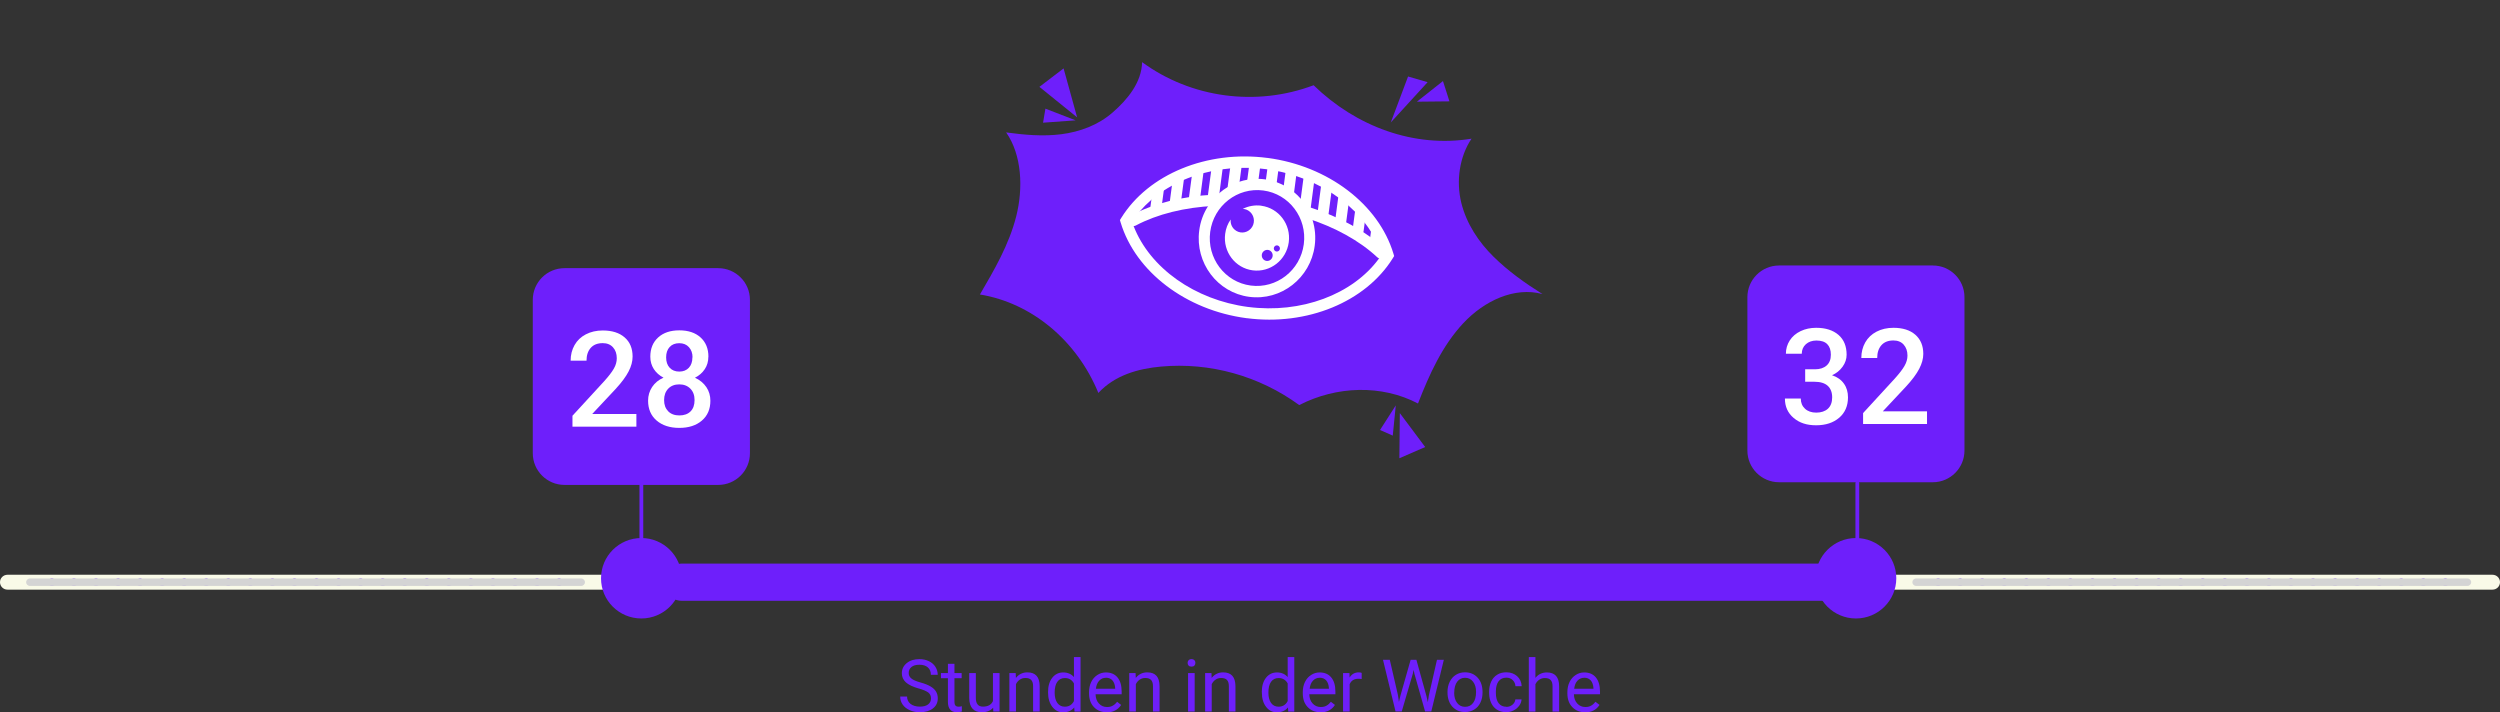 <svg width="523" height="149" viewBox="0 0 523 149" fill="none" xmlns="http://www.w3.org/2000/svg">
<rect x="0" y="0" width="523" height="149" fill="#333333" stroke="none"/>
<g clip-path="url(#clip0_2380_588)">
<path d="M521.441 123.352H1.559C0.697 123.352 0 122.656 0 121.796C0 120.936 0.697 120.24 1.559 120.24H521.441C522.303 120.24 523 120.936 523 121.796C523 122.656 522.303 123.352 521.441 123.352Z" fill="#F9FAE8"/>
<path d="M384.37 125.686H142.65C140.503 125.686 138.753 123.939 138.753 121.796C138.753 119.653 140.503 117.906 142.65 117.906H384.37C386.517 117.906 388.267 119.653 388.267 121.796C388.267 123.939 386.517 125.686 384.37 125.686Z" fill="#6E1FFB"/>
<path d="M116.191 121.796C116.191 121.359 116.546 121.018 116.97 121.018C117.394 121.018 117.749 121.359 117.749 121.796C117.749 122.219 117.394 122.574 116.97 122.574C116.546 122.574 116.191 122.219 116.191 121.796ZM111.582 121.796C111.582 121.359 111.924 121.018 112.362 121.018C112.786 121.018 113.141 121.359 113.141 121.796C113.141 122.219 112.786 122.574 112.362 122.574C111.924 122.574 111.582 122.219 111.582 121.796ZM106.96 121.796C106.96 121.359 107.316 121.018 107.74 121.018C108.177 121.018 108.519 121.359 108.519 121.796C108.519 122.219 108.177 122.574 107.74 122.574C107.316 122.574 106.96 122.219 106.96 121.796ZM102.352 121.796C102.352 121.359 102.694 121.018 103.132 121.018C103.555 121.018 103.911 121.359 103.911 121.796C103.911 122.219 103.555 122.574 103.132 122.574C102.694 122.574 102.352 122.219 102.352 121.796ZM97.73 121.796C97.73 121.359 98.086 121.018 98.51 121.018C98.947 121.018 99.289 121.359 99.289 121.796C99.289 122.219 98.947 122.574 98.51 122.574C98.086 122.574 97.73 122.219 97.73 121.796ZM93.122 121.796C93.122 121.359 93.464 121.018 93.901 121.018C94.325 121.018 94.681 121.359 94.681 121.796C94.681 122.219 94.325 122.574 93.901 122.574C93.464 122.574 93.122 122.219 93.122 121.796ZM88.514 121.796C88.514 121.359 88.856 121.018 89.279 121.018C89.717 121.018 90.059 121.359 90.059 121.796C90.059 122.219 89.717 122.574 89.279 122.574C88.856 122.574 88.514 122.219 88.514 121.796ZM83.892 121.796C83.892 121.359 84.247 121.018 84.671 121.018C85.109 121.018 85.451 121.359 85.451 121.796C85.451 122.219 85.109 122.574 84.671 122.574C84.247 122.574 83.892 122.219 83.892 121.796ZM79.284 121.796C79.284 121.359 79.626 121.018 80.063 121.018C80.487 121.018 80.843 121.359 80.843 121.796C80.843 122.219 80.487 122.574 80.063 122.574C79.626 122.574 79.284 122.219 79.284 121.796ZM74.662 121.796C74.662 121.359 75.017 121.018 75.441 121.018C75.879 121.018 76.221 121.359 76.221 121.796C76.221 122.219 75.879 122.574 75.441 122.574C75.017 122.574 74.662 122.219 74.662 121.796ZM70.053 121.796C70.053 121.359 70.409 121.018 70.833 121.018C71.27 121.018 71.612 121.359 71.612 121.796C71.612 122.219 71.27 122.574 70.833 122.574C70.409 122.574 70.053 122.219 70.053 121.796ZM65.445 121.796C65.445 121.359 65.787 121.018 66.225 121.018C66.649 121.018 67.004 121.359 67.004 121.796C67.004 122.219 66.649 122.574 66.225 122.574C65.787 122.574 65.445 122.219 65.445 121.796ZM60.823 121.796C60.823 121.359 61.179 121.018 61.603 121.018C62.04 121.018 62.382 121.359 62.382 121.796C62.382 122.219 62.04 122.574 61.603 122.574C61.179 122.574 60.823 122.219 60.823 121.796ZM56.215 121.796C56.215 121.359 56.557 121.018 56.995 121.018C57.419 121.018 57.774 121.359 57.774 121.796C57.774 122.219 57.419 122.574 56.995 122.574C56.557 122.574 56.215 122.219 56.215 121.796ZM51.593 121.796C51.593 121.359 51.949 121.018 52.373 121.018C52.81 121.018 53.152 121.359 53.152 121.796C53.152 122.219 52.81 122.574 52.373 122.574C51.949 122.574 51.593 122.219 51.593 121.796ZM46.985 121.796C46.985 121.359 47.327 121.018 47.764 121.018C48.188 121.018 48.544 121.359 48.544 121.796C48.544 122.219 48.188 122.574 47.764 122.574C47.327 122.574 46.985 122.219 46.985 121.796ZM42.377 121.796C42.377 121.359 42.719 121.018 43.156 121.018C43.58 121.018 43.936 121.359 43.936 121.796C43.936 122.219 43.58 122.574 43.156 122.574C42.719 122.574 42.377 122.219 42.377 121.796ZM37.755 121.796C37.755 121.359 38.11 121.018 38.534 121.018C38.972 121.018 39.314 121.359 39.314 121.796C39.314 122.219 38.972 122.574 38.534 122.574C38.11 122.574 37.755 122.219 37.755 121.796ZM33.147 121.796C33.147 121.359 33.489 121.018 33.926 121.018C34.35 121.018 34.706 121.359 34.706 121.796C34.706 122.219 34.35 122.574 33.926 122.574C33.489 122.574 33.147 122.219 33.147 121.796ZM28.538 121.796C28.538 121.359 28.88 121.018 29.304 121.018C29.742 121.018 30.084 121.359 30.084 121.796C30.084 122.219 29.742 122.574 29.304 122.574C28.88 122.574 28.538 122.219 28.538 121.796ZM23.916 121.796C23.916 121.359 24.272 121.018 24.696 121.018C25.134 121.018 25.475 121.359 25.475 121.796C25.475 122.219 25.134 122.574 24.696 122.574C24.272 122.574 23.916 122.219 23.916 121.796ZM19.308 121.796C19.308 121.359 19.65 121.018 20.088 121.018C20.512 121.018 20.867 121.359 20.867 121.796C20.867 122.219 20.512 122.574 20.088 122.574C19.65 122.574 19.308 122.219 19.308 121.796ZM14.686 121.796C14.686 121.359 15.042 121.018 15.466 121.018C15.903 121.018 16.245 121.359 16.245 121.796C16.245 122.219 15.903 122.574 15.466 122.574C15.042 122.574 14.686 122.219 14.686 121.796ZM10.078 121.796C10.078 121.359 10.42 121.018 10.858 121.018C11.281 121.018 11.637 121.359 11.637 121.796C11.637 122.219 11.281 122.574 10.858 122.574C10.42 122.574 10.078 122.219 10.078 121.796Z" fill="#6E1FFB"/>
<path d="M121.592 122.574H6.249C5.825 122.574 5.47 122.219 5.47 121.796C5.47 121.373 5.825 121.018 6.249 121.018H121.592C122.016 121.018 122.371 121.373 122.371 121.796C122.371 122.219 122.029 122.574 121.592 122.574Z" fill="#D4D4D4"/>
<path d="M510.789 121.796C510.789 121.359 511.145 121.018 511.569 121.018C512.006 121.018 512.348 121.359 512.348 121.796C512.348 122.219 512.006 122.574 511.569 122.574C511.145 122.574 510.789 122.219 510.789 121.796ZM506.181 121.796C506.181 121.359 506.523 121.018 506.96 121.018C507.384 121.018 507.74 121.359 507.74 121.796C507.74 122.219 507.384 122.574 506.96 122.574C506.523 122.574 506.181 122.219 506.181 121.796ZM501.559 121.796C501.559 121.359 501.915 121.018 502.338 121.018C502.776 121.018 503.132 121.359 503.132 121.796C503.132 122.219 502.776 122.574 502.338 122.574C501.915 122.574 501.559 122.219 501.559 121.796ZM496.951 121.796C496.951 121.359 497.306 121.018 497.73 121.018C498.168 121.018 498.51 121.359 498.51 121.796C498.51 122.219 498.168 122.574 497.73 122.574C497.306 122.574 496.951 122.219 496.951 121.796ZM492.343 121.796C492.343 121.359 492.684 121.018 493.122 121.018C493.546 121.018 493.901 121.359 493.901 121.796C493.901 122.219 493.546 122.574 493.122 122.574C492.684 122.574 492.343 122.219 492.343 121.796ZM487.721 121.796C487.721 121.359 488.076 121.018 488.5 121.018C488.938 121.018 489.279 121.359 489.279 121.796C489.279 122.219 488.938 122.574 488.5 122.574C488.076 122.574 487.721 122.219 487.721 121.796ZM483.112 121.796C483.112 121.359 483.468 121.018 483.892 121.018C484.316 121.018 484.671 121.359 484.671 121.796C484.671 122.219 484.316 122.574 483.892 122.574C483.468 122.574 483.112 122.219 483.112 121.796ZM478.504 121.796C478.504 121.359 478.846 121.018 479.27 121.018C479.707 121.018 480.049 121.359 480.049 121.796C480.049 122.219 479.707 122.574 479.27 122.574C478.846 122.574 478.504 122.219 478.504 121.796ZM473.882 121.796C473.882 121.359 474.238 121.018 474.662 121.018C475.086 121.018 475.441 121.359 475.441 121.796C475.441 122.219 475.086 122.574 474.662 122.574C474.238 122.574 473.882 122.219 473.882 121.796ZM469.274 121.796C469.274 121.359 469.616 121.018 470.053 121.018C470.477 121.018 470.833 121.359 470.833 121.796C470.833 122.219 470.477 122.574 470.053 122.574C469.616 122.574 469.274 122.219 469.274 121.796ZM464.652 121.796C464.652 121.359 465.008 121.018 465.432 121.018C465.869 121.018 466.211 121.359 466.211 121.796C466.211 122.219 465.869 122.574 465.432 122.574C465.008 122.574 464.652 122.219 464.652 121.796ZM460.044 121.796C460.044 121.359 460.386 121.018 460.823 121.018C461.247 121.018 461.603 121.359 461.603 121.796C461.603 122.219 461.247 122.574 460.823 122.574C460.386 122.574 460.044 122.219 460.044 121.796ZM455.422 121.796C455.422 121.359 455.778 121.018 456.215 121.018C456.639 121.018 456.981 121.359 456.981 121.796C456.981 122.219 456.639 122.574 456.215 122.574C455.778 122.574 455.422 122.219 455.422 121.796ZM450.814 121.796C450.814 121.359 451.169 121.018 451.593 121.018C452.017 121.018 452.373 121.359 452.373 121.796C452.373 122.219 452.017 122.574 451.593 122.574C451.169 122.574 450.814 122.219 450.814 121.796ZM446.206 121.796C446.206 121.359 446.547 121.018 446.985 121.018C447.409 121.018 447.764 121.359 447.764 121.796C447.764 122.219 447.409 122.574 446.985 122.574C446.547 122.574 446.206 122.219 446.206 121.796ZM441.584 121.796C441.584 121.359 441.939 121.018 442.363 121.018C442.801 121.018 443.143 121.359 443.143 121.796C443.143 122.219 442.801 122.574 442.363 122.574C441.939 122.574 441.584 122.219 441.584 121.796ZM436.975 121.796C436.975 121.359 437.317 121.018 437.755 121.018C438.179 121.018 438.534 121.359 438.534 121.796C438.534 122.219 438.179 122.574 437.755 122.574C437.317 122.574 436.975 122.219 436.975 121.796ZM432.353 121.796C432.353 121.359 432.709 121.018 433.133 121.018C433.57 121.018 433.926 121.359 433.926 121.796C433.926 122.219 433.57 122.574 433.133 122.574C432.709 122.574 432.353 122.219 432.353 121.796ZM427.745 121.796C427.745 121.359 428.087 121.018 428.525 121.018C428.962 121.018 429.304 121.359 429.304 121.796C429.304 122.219 428.962 122.574 428.525 122.574C428.087 122.574 427.745 122.219 427.745 121.796ZM423.137 121.796C423.137 121.359 423.479 121.018 423.916 121.018C424.34 121.018 424.696 121.359 424.696 121.796C424.696 122.219 424.34 122.574 423.916 122.574C423.479 122.574 423.137 122.219 423.137 121.796ZM418.515 121.796C418.515 121.359 418.871 121.018 419.295 121.018C419.732 121.018 420.074 121.359 420.074 121.796C420.074 122.219 419.732 122.574 419.295 122.574C418.871 122.574 418.515 122.219 418.515 121.796ZM413.907 121.796C413.907 121.359 414.249 121.018 414.686 121.018C415.11 121.018 415.466 121.359 415.466 121.796C415.466 122.219 415.11 122.574 414.686 122.574C414.249 122.574 413.907 122.219 413.907 121.796ZM409.285 121.796C409.285 121.359 409.641 121.018 410.064 121.018C410.502 121.018 410.844 121.359 410.844 121.796C410.844 122.219 410.502 122.574 410.064 122.574C409.641 122.574 409.285 122.219 409.285 121.796ZM404.677 121.796C404.677 121.359 405.032 121.018 405.456 121.018C405.88 121.018 406.236 121.359 406.236 121.796C406.236 122.219 405.88 122.574 405.456 122.574C405.032 122.574 404.677 122.219 404.677 121.796Z" fill="#6E1FFB"/>
<path d="M516.19 122.574H400.848C400.424 122.574 400.068 122.219 400.068 121.796C400.068 121.373 400.41 121.018 400.848 121.018H516.19C516.614 121.018 516.97 121.373 516.97 121.796C516.97 122.219 516.614 122.574 516.19 122.574Z" fill="#D4D4D4"/>
<path d="M388.268 129.385C392.917 129.385 396.705 125.618 396.705 120.977C396.705 116.336 392.931 112.555 388.268 112.555C383.605 112.555 379.831 116.322 379.831 120.977C379.831 125.632 383.605 129.385 388.268 129.385Z" fill="#6E1FFB"/>
<path d="M134.172 129.385C138.822 129.385 142.609 125.618 142.609 120.977C142.609 116.336 138.835 112.555 134.172 112.555C129.509 112.555 125.735 116.322 125.735 120.977C125.735 125.632 129.509 129.385 134.172 129.385Z" fill="#6E1FFB"/>
<path d="M404.349 55.95H372.187C368.743 55.95 365.951 58.737 365.951 62.174V94.278C365.951 97.716 368.743 100.503 372.187 100.503H404.349C407.792 100.503 410.584 97.716 410.584 94.278V62.174C410.584 58.737 407.792 55.95 404.349 55.95Z" fill="#6E1FFB"/>
<path d="M404.349 100.885H372.187C368.536 100.885 365.555 97.923 365.555 94.265V62.161C365.555 58.516 368.522 55.541 372.187 55.541H404.349C408 55.541 410.967 58.502 410.967 62.161V94.265C410.967 97.909 408 100.885 404.349 100.885ZM372.187 56.332C368.96 56.332 366.334 58.953 366.334 62.161V94.265C366.334 97.486 368.96 100.107 372.187 100.107H404.349C407.576 100.107 410.188 97.486 410.188 94.265V62.161C410.188 58.939 407.562 56.332 404.349 56.332H372.187Z" fill="#6E1FFB"/>
<path d="M377.683 77.257H379.707C380.733 77.257 381.54 76.984 382.128 76.465C382.716 75.947 383.016 75.196 383.016 74.213C383.016 73.231 382.77 72.534 382.278 72.016C381.786 71.497 381.02 71.238 379.994 71.238C379.106 71.238 378.367 71.497 377.793 72.002C377.218 72.521 376.931 73.189 376.931 74.008H373.608C373.608 72.985 373.882 72.057 374.415 71.224C374.949 70.391 375.714 69.736 376.685 69.272C377.656 68.808 378.736 68.576 379.94 68.576C381.922 68.576 383.481 69.081 384.616 70.064C385.751 71.046 386.312 72.439 386.312 74.213C386.312 75.1 386.025 75.947 385.464 76.725C384.89 77.516 384.151 78.103 383.262 78.499C384.356 78.868 385.191 79.455 385.751 80.26C386.326 81.065 386.599 82.021 386.599 83.126C386.599 84.915 385.984 86.334 384.767 87.385C383.536 88.436 381.936 88.969 379.94 88.969C377.943 88.969 376.453 88.463 375.236 87.44C374.019 86.416 373.403 85.065 373.403 83.372H376.726C376.726 84.246 377.013 84.956 377.601 85.501C378.189 86.047 378.982 86.32 379.967 86.32C380.952 86.32 381.813 86.047 382.401 85.501C382.989 84.956 383.29 84.164 383.29 83.126C383.29 82.089 382.975 81.27 382.36 80.71C381.745 80.151 380.815 79.864 379.598 79.864H377.642V77.243L377.683 77.257Z" fill="white"/>
<path d="M403.131 88.696H389.758V86.416L396.39 79.195C397.347 78.131 398.031 77.243 398.427 76.534C398.838 75.824 399.043 75.1 399.043 74.391C399.043 73.449 398.769 72.684 398.25 72.097C397.73 71.511 397.005 71.224 396.103 71.224C395.022 71.224 394.188 71.552 393.6 72.207C393.012 72.862 392.712 73.763 392.712 74.896H389.389C389.389 73.681 389.662 72.603 390.209 71.633C390.756 70.664 391.549 69.914 392.575 69.381C393.6 68.849 394.776 68.576 396.116 68.576C398.044 68.576 399.576 69.054 400.684 70.023C401.791 70.992 402.352 72.33 402.352 74.036C402.352 75.032 402.065 76.07 401.504 77.148C400.943 78.24 400.027 79.468 398.756 80.847L393.887 86.047H403.131V88.696Z" fill="white"/>
<path d="M150.253 56.51H118.091C114.647 56.51 111.855 59.296 111.855 62.734V94.838C111.855 98.275 114.647 101.062 118.091 101.062H150.253C153.697 101.062 156.488 98.275 156.488 94.838V62.734C156.488 59.296 153.697 56.51 150.253 56.51Z" fill="#6E1FFB"/>
<path d="M150.253 101.444H118.091C114.44 101.444 111.459 98.482 111.459 94.824V62.72C111.459 59.076 114.426 56.1 118.091 56.1H150.253C153.904 56.1 156.885 59.062 156.885 62.72V94.824C156.885 98.469 153.918 101.444 150.253 101.444ZM118.091 56.892C114.864 56.892 112.252 59.513 112.252 62.72V94.824C112.252 98.046 114.878 100.666 118.091 100.666H150.253C153.48 100.666 156.092 98.046 156.092 94.824V62.72C156.092 59.499 153.466 56.892 150.253 56.892H118.091Z" fill="#6E1FFB"/>
<path d="M133.132 89.255H119.759V86.976L126.391 79.755C127.348 78.691 128.032 77.803 128.428 77.094C128.839 76.384 129.03 75.66 129.03 74.951C129.03 74.009 128.77 73.244 128.237 72.657C127.704 72.07 126.993 71.784 126.09 71.784C125.01 71.784 124.176 72.111 123.588 72.767C123 73.422 122.699 74.323 122.699 75.456H119.376C119.376 74.241 119.649 73.162 120.196 72.193C120.743 71.224 121.537 70.473 122.562 69.941C123.588 69.409 124.764 69.136 126.104 69.136C128.032 69.136 129.563 69.614 130.671 70.583C131.792 71.552 132.339 72.889 132.339 74.596C132.339 75.592 132.066 76.629 131.505 77.708C130.944 78.8 130.028 80.028 128.757 81.407L123.888 86.607H133.132V89.255Z" fill="white"/>
<path d="M148.188 74.636C148.188 75.606 147.942 76.479 147.436 77.23C146.93 77.994 146.246 78.595 145.385 79.018C146.424 79.496 147.217 80.165 147.778 80.997C148.338 81.83 148.612 82.785 148.612 83.836C148.612 85.584 148.024 86.962 146.834 87.986C145.644 89.01 144.072 89.515 142.103 89.515C140.134 89.515 138.547 88.996 137.358 87.972C136.168 86.948 135.58 85.556 135.58 83.823C135.58 82.758 135.867 81.803 136.428 80.956C136.989 80.11 137.782 79.455 138.807 79.004C137.946 78.568 137.276 77.967 136.783 77.216C136.291 76.452 136.045 75.592 136.045 74.623C136.045 72.93 136.592 71.593 137.686 70.596C138.78 69.6 140.257 69.108 142.116 69.108C143.976 69.108 145.467 69.6 146.561 70.596C147.654 71.593 148.201 72.93 148.201 74.623L148.188 74.636ZM145.302 83.686C145.302 82.704 145.015 81.912 144.427 81.311C143.839 80.711 143.06 80.41 142.103 80.41C141.146 80.41 140.366 80.711 139.792 81.311C139.217 81.912 138.93 82.704 138.93 83.7C138.93 84.696 139.217 85.447 139.778 86.034C140.352 86.621 141.132 86.908 142.13 86.908C143.128 86.908 143.908 86.621 144.468 86.061C145.029 85.502 145.302 84.71 145.302 83.7V83.686ZM144.879 74.759C144.879 73.899 144.632 73.19 144.127 72.63C143.621 72.07 142.951 71.797 142.103 71.797C141.255 71.797 140.585 72.057 140.093 72.589C139.6 73.121 139.354 73.845 139.354 74.759C139.354 75.674 139.6 76.397 140.093 76.93C140.585 77.462 141.255 77.735 142.103 77.735C142.951 77.735 143.621 77.462 144.113 76.93C144.605 76.397 144.851 75.674 144.851 74.759H144.879Z" fill="white"/>
<path d="M134.172 117.906C133.953 117.906 133.775 117.728 133.775 117.51V101.444C133.775 101.226 133.953 101.049 134.172 101.049C134.391 101.049 134.569 101.226 134.569 101.444V117.51C134.569 117.728 134.391 117.906 134.172 117.906Z" fill="#6E1FFB"/>
<path d="M388.555 117.906C388.336 117.906 388.158 117.729 388.158 117.51V101.062C388.158 100.844 388.336 100.667 388.555 100.667C388.774 100.667 388.951 100.844 388.951 101.062V117.51C388.951 117.729 388.774 117.906 388.555 117.906Z" fill="#6E1FFB"/>
<path d="M192.178 144.032C190.948 143.677 190.059 143.253 189.498 142.735C188.938 142.216 188.664 141.588 188.664 140.837C188.664 139.991 189.006 139.281 189.69 138.722C190.373 138.162 191.262 137.889 192.343 137.889C193.081 137.889 193.751 138.039 194.339 138.326C194.927 138.613 195.378 139.008 195.693 139.513C196.007 140.019 196.171 140.565 196.171 141.165H194.736C194.736 140.51 194.53 139.991 194.106 139.623C193.696 139.254 193.108 139.063 192.343 139.063C191.631 139.063 191.084 139.213 190.688 139.527C190.291 139.841 190.1 140.264 190.1 140.824C190.1 141.261 190.291 141.643 190.661 141.943C191.03 142.243 191.672 142.53 192.575 142.776C193.477 143.021 194.175 143.308 194.681 143.608C195.187 143.909 195.57 144.264 195.816 144.673C196.062 145.083 196.185 145.56 196.185 146.106C196.185 146.98 195.843 147.69 195.159 148.208C194.476 148.741 193.56 149 192.411 149C191.672 149 190.975 148.864 190.332 148.577C189.69 148.29 189.184 147.908 188.842 147.403C188.486 146.912 188.322 146.352 188.322 145.71H189.758C189.758 146.366 190.004 146.884 190.483 147.253C190.961 147.621 191.618 147.826 192.425 147.826C193.177 147.826 193.751 147.676 194.161 147.362C194.558 147.062 194.763 146.639 194.763 146.106C194.763 145.574 194.571 145.164 194.202 144.878C193.833 144.591 193.149 144.305 192.178 144.018V144.032Z" fill="#6E1FFB"/>
<path d="M199.672 138.872V140.81H201.177V141.875H199.672V146.871C199.672 147.198 199.741 147.43 199.877 147.594C200.014 147.758 200.233 147.84 200.561 147.84C200.725 147.84 200.944 147.813 201.218 147.744V148.85C200.848 148.946 200.507 149 200.165 149C199.549 149 199.084 148.809 198.77 148.441C198.455 148.072 198.305 147.54 198.305 146.857V141.875H196.842V140.81H198.305V138.872H199.686H199.672Z" fill="#6E1FFB"/>
<path d="M207.754 148.058C207.221 148.686 206.427 149 205.402 149C204.54 149 203.884 148.754 203.446 148.249C202.995 147.744 202.776 147.021 202.763 146.038V140.81H204.144V145.997C204.144 147.212 204.636 147.826 205.634 147.826C206.687 147.826 207.385 147.43 207.726 146.652V140.81H209.108V148.85H207.795L207.767 148.058H207.754Z" fill="#6E1FFB"/>
<path d="M212.485 140.81L212.526 141.82C213.141 141.042 213.948 140.66 214.932 140.66C216.628 140.66 217.489 141.616 217.503 143.54V148.85H216.122V143.527C216.122 142.953 215.985 142.517 215.725 142.244C215.466 141.971 215.055 141.834 214.508 141.834C214.057 141.834 213.674 141.957 213.332 142.189C212.991 142.421 212.731 142.735 212.539 143.131V148.85H211.158V140.81H212.457H212.485Z" fill="#6E1FFB"/>
<path d="M219.254 144.769C219.254 143.54 219.541 142.544 220.129 141.793C220.717 141.042 221.483 140.674 222.426 140.674C223.37 140.674 224.108 141.001 224.669 141.643V137.452H226.05V148.864H224.792L224.724 148.004C224.177 148.672 223.411 149.014 222.426 149.014C221.442 149.014 220.731 148.631 220.143 147.867C219.555 147.103 219.254 146.106 219.254 144.878V144.769ZM220.635 144.919C220.635 145.833 220.826 146.543 221.196 147.062C221.579 147.58 222.098 147.84 222.755 147.84C223.63 147.84 224.259 147.444 224.669 146.666V142.981C224.259 142.23 223.63 141.848 222.768 141.848C222.098 141.848 221.565 142.107 221.196 142.626C220.813 143.144 220.635 143.909 220.635 144.932V144.919Z" fill="#6E1FFB"/>
<path d="M231.519 149C230.425 149 229.536 148.645 228.853 147.922C228.169 147.212 227.827 146.257 227.827 145.055V144.81C227.827 144.018 227.978 143.295 228.278 142.68C228.579 142.052 229.017 141.561 229.564 141.206C230.111 140.851 230.699 140.674 231.341 140.674C232.394 140.674 233.201 141.015 233.775 141.711C234.35 142.394 234.651 143.39 234.651 144.673V145.246H229.195C229.208 146.038 229.441 146.68 229.892 147.171C230.33 147.662 230.904 147.908 231.588 147.908C232.08 147.908 232.49 147.813 232.818 147.608C233.16 147.417 233.447 147.144 233.707 146.816L234.541 147.471C233.871 148.509 232.859 149.027 231.506 149.027L231.519 149ZM231.355 141.793C230.794 141.793 230.33 141.998 229.96 142.394C229.577 142.79 229.345 143.363 229.263 144.086H233.297V143.977C233.256 143.281 233.064 142.735 232.736 142.353C232.394 141.971 231.943 141.779 231.369 141.779L231.355 141.793Z" fill="#6E1FFB"/>
<path d="M237.564 140.81L237.605 141.82C238.22 141.042 239.027 140.66 240.011 140.66C241.707 140.66 242.568 141.616 242.582 143.54V148.85H241.201V143.527C241.201 142.953 241.064 142.517 240.805 142.244C240.545 141.971 240.134 141.834 239.588 141.834C239.136 141.834 238.753 141.957 238.412 142.189C238.07 142.421 237.81 142.735 237.618 143.131V148.85H236.237V140.81H237.536H237.564Z" fill="#6E1FFB"/>
<path d="M248.448 138.681C248.448 138.462 248.517 138.271 248.653 138.121C248.79 137.971 248.995 137.889 249.255 137.889C249.515 137.889 249.72 137.971 249.87 138.121C250.021 138.271 250.075 138.462 250.075 138.681C250.075 138.899 250.007 139.09 249.87 139.24C249.734 139.391 249.529 139.459 249.255 139.459C248.982 139.459 248.79 139.391 248.653 139.24C248.517 139.09 248.448 138.913 248.448 138.681ZM249.925 148.85H248.544V140.81H249.925V148.85Z" fill="#6E1FFB"/>
<path d="M253.439 140.81L253.48 141.82C254.095 141.042 254.902 140.66 255.886 140.66C257.582 140.66 258.443 141.616 258.457 143.54V148.85H257.076V143.527C257.076 142.953 256.939 142.517 256.68 142.244C256.42 141.971 256.009 141.834 255.463 141.834C255.011 141.834 254.628 141.957 254.287 142.189C253.945 142.421 253.685 142.735 253.493 143.131V148.85H252.112V140.81H253.411H253.439Z" fill="#6E1FFB"/>
<path d="M263.969 144.769C263.969 143.54 264.256 142.544 264.844 141.793C265.432 141.042 266.198 140.674 267.141 140.674C268.085 140.674 268.823 141.001 269.384 141.643V137.452H270.765V148.864H269.507L269.438 148.004C268.891 148.672 268.126 149.014 267.141 149.014C266.157 149.014 265.446 148.631 264.858 147.867C264.27 147.103 263.982 146.106 263.982 144.878V144.769H263.969ZM265.35 144.919C265.35 145.833 265.541 146.543 265.911 147.062C266.293 147.58 266.813 147.84 267.469 147.84C268.345 147.84 268.974 147.444 269.384 146.666V142.981C268.974 142.23 268.345 141.848 267.483 141.848C266.813 141.848 266.28 142.107 265.911 142.626C265.528 143.144 265.35 143.909 265.35 144.932V144.919Z" fill="#6E1FFB"/>
<path d="M276.234 149C275.14 149 274.251 148.645 273.568 147.922C272.884 147.212 272.542 146.257 272.542 145.055V144.81C272.542 144.018 272.692 143.295 272.993 142.68C273.294 142.052 273.732 141.561 274.279 141.206C274.826 140.851 275.414 140.674 276.056 140.674C277.096 140.674 277.916 141.015 278.49 141.711C279.065 142.394 279.365 143.39 279.365 144.673V145.246H273.909C273.923 146.038 274.156 146.68 274.607 147.171C275.058 147.662 275.619 147.908 276.302 147.908C276.795 147.908 277.205 147.813 277.533 147.608C277.875 147.417 278.162 147.144 278.422 146.816L279.27 147.471C278.6 148.509 277.588 149.027 276.234 149.027V149ZM276.07 141.793C275.509 141.793 275.044 141.998 274.675 142.394C274.292 142.79 274.06 143.363 273.978 144.086H278.012V143.977C277.971 143.281 277.779 142.735 277.451 142.353C277.109 141.971 276.658 141.779 276.084 141.779L276.07 141.793Z" fill="#6E1FFB"/>
<path d="M284.863 142.052C284.658 142.011 284.425 141.998 284.179 141.998C283.277 141.998 282.661 142.38 282.347 143.144V148.85H280.966V140.81H282.306L282.333 141.738C282.784 141.015 283.427 140.66 284.248 140.66C284.521 140.66 284.713 140.701 284.863 140.769V142.052Z" fill="#6E1FFB"/>
<path d="M292.452 145.437L292.657 146.857L292.958 145.574L295.105 138.026H296.308L298.4 145.574L298.701 146.884L298.933 145.424L300.615 138.026H302.051L299.426 148.836H298.127L295.898 140.96L295.734 140.141L295.556 140.96L293.245 148.836H291.946L289.32 138.026H290.742L292.452 145.424V145.437Z" fill="#6E1FFB"/>
<path d="M302.817 144.755C302.817 143.963 302.968 143.267 303.282 142.626C303.597 141.998 304.021 141.506 304.581 141.165C305.128 140.824 305.771 140.646 306.468 140.646C307.562 140.646 308.451 141.029 309.135 141.779C309.819 142.544 310.147 143.54 310.147 144.796V144.892C310.147 145.67 309.996 146.379 309.696 146.994C309.395 147.621 308.971 148.099 308.41 148.44C307.85 148.782 307.207 148.959 306.482 148.959C305.388 148.959 304.513 148.577 303.829 147.826C303.146 147.075 302.817 146.065 302.817 144.823V144.728V144.755ZM304.212 144.919C304.212 145.806 304.417 146.529 304.841 147.062C305.251 147.608 305.812 147.867 306.509 147.867C307.207 147.867 307.767 147.594 308.178 147.048C308.588 146.502 308.793 145.738 308.793 144.755C308.793 143.868 308.588 143.158 308.164 142.612C307.74 142.066 307.193 141.793 306.496 141.793C305.798 141.793 305.265 142.066 304.855 142.598C304.445 143.131 304.226 143.909 304.226 144.919H304.212Z" fill="#6E1FFB"/>
<path d="M315.11 147.881C315.602 147.881 316.026 147.731 316.395 147.43C316.765 147.13 316.97 146.762 317.011 146.311H318.31C318.282 146.775 318.132 147.212 317.831 147.621C317.53 148.031 317.147 148.372 316.655 148.618C316.163 148.864 315.643 148.986 315.11 148.986C314.016 148.986 313.141 148.618 312.498 147.894C311.856 147.157 311.527 146.161 311.527 144.892V144.659C311.527 143.881 311.678 143.185 311.965 142.571C312.252 141.957 312.662 141.493 313.209 141.152C313.743 140.81 314.385 140.646 315.124 140.646C316.026 140.646 316.778 140.919 317.38 141.452C317.982 141.998 318.296 142.694 318.337 143.554H317.038C316.997 143.035 316.806 142.612 316.45 142.271C316.095 141.93 315.657 141.766 315.137 141.766C314.44 141.766 313.893 142.011 313.51 142.516C313.127 143.022 312.936 143.745 312.936 144.7V144.96C312.936 145.888 313.127 146.598 313.51 147.103C313.893 147.608 314.44 147.854 315.151 147.854L315.11 147.881Z" fill="#6E1FFB"/>
<path d="M321.223 141.793C321.838 141.042 322.631 140.674 323.602 140.674C325.298 140.674 326.159 141.629 326.173 143.554V148.864H324.792V143.54C324.792 142.967 324.655 142.53 324.395 142.257C324.136 141.984 323.725 141.848 323.178 141.848C322.727 141.848 322.344 141.97 322.002 142.202C321.66 142.435 321.401 142.748 321.209 143.144V148.864H319.828V137.452H321.209V141.793H321.223Z" fill="#6E1FFB"/>
<path d="M331.588 149C330.494 149 329.605 148.645 328.921 147.922C328.237 147.212 327.896 146.257 327.896 145.055V144.81C327.896 144.018 328.046 143.295 328.347 142.68C328.648 142.052 329.085 141.561 329.632 141.206C330.179 140.851 330.767 140.674 331.41 140.674C332.449 140.674 333.27 141.015 333.844 141.711C334.418 142.394 334.719 143.39 334.719 144.673V145.246H329.263C329.277 146.038 329.509 146.68 329.96 147.171C330.412 147.662 330.972 147.908 331.656 147.908C332.148 147.908 332.558 147.813 332.887 147.608C333.228 147.417 333.516 147.144 333.775 146.816L334.623 147.471C333.953 148.509 332.941 149.027 331.588 149.027V149ZM331.41 141.793C330.849 141.793 330.384 141.998 330.015 142.394C329.632 142.79 329.4 143.363 329.318 144.086H333.352V143.977C333.311 143.281 333.119 142.735 332.791 142.353C332.449 141.971 331.998 141.779 331.423 141.779L331.41 141.793Z" fill="#6E1FFB"/>
<path d="M296.413 21.272L301.869 16.959L303.223 21.203L296.413 21.272Z" fill="#6E1FFB"/>
<path d="M322.653 61.511C316.856 59.941 310.511 62.917 306.121 67.612C301.732 72.308 299.038 78.259 296.645 84.415C289.069 80.43 279.607 80.716 271.799 84.743C263.43 78.628 253.079 75.748 242.864 76.689C238.105 77.126 233.237 78.478 229.778 82.204C225.306 71.284 215.857 63.381 205 61.606C208.022 56.433 211.099 51.151 212.589 45.268C214.08 39.385 213.793 32.423 210.483 27.701C214.298 28.219 218.168 28.574 222.011 28.083C225.853 27.591 229.723 26.199 232.786 23.51C235.863 20.835 238.844 17.231 238.926 13C249.182 20.521 262.828 22.35 274.807 17.832C283.682 26.472 295.852 30.99 307.844 29.011C305.287 32.806 304.603 37.952 305.697 42.401C306.791 46.838 309.362 50.66 312.452 53.703C315.543 56.747 319.043 59.231 322.653 61.497" fill="#6E1FFB"/>
<path d="M225.333 24.548L222.503 14.31L217.443 18.173L225.333 24.548Z" fill="#6E1FFB"/>
<path d="M225.019 25.175L218.701 22.732L218.209 25.667L225.019 25.175Z" fill="#6E1FFB"/>
<path d="M290.957 25.612L294.567 16.003L298.656 17.191L290.957 25.612Z" fill="#6E1FFB"/>
<path d="M291.996 84.811L288.7 89.957L291.367 91.131L291.996 84.811Z" fill="#6E1FFB"/>
<path d="M292.844 86.422L292.748 95.867L298.149 93.519L292.844 86.422Z" fill="#6E1FFB"/>
<path d="M261.119 64.213H261.064C249.933 62.739 240.553 56.051 237.162 47.315C237.039 47.001 236.915 46.674 236.82 46.36C237.326 45.595 237.886 44.858 238.488 44.162C239.213 43.33 240.006 42.538 240.867 41.801C241.688 41.105 242.549 40.449 243.465 39.862C244.012 39.508 244.587 39.166 245.161 38.852C245.968 38.402 246.802 38.006 247.663 37.624C248.197 37.392 248.757 37.173 249.304 36.982C250.097 36.696 250.918 36.436 251.752 36.218C252.285 36.081 252.819 35.945 253.366 35.836C254.159 35.672 254.952 35.522 255.759 35.413C256.278 35.344 256.812 35.276 257.345 35.235C258.124 35.167 258.917 35.126 259.697 35.112C260.216 35.112 260.736 35.112 261.256 35.112C262.021 35.126 262.801 35.181 263.58 35.249C263.991 35.29 264.401 35.331 264.811 35.385L265.112 35.426C265.878 35.535 266.643 35.672 267.395 35.822C267.901 35.918 268.407 36.041 268.913 36.177C269.679 36.368 270.431 36.587 271.17 36.832C271.676 36.996 272.168 37.173 272.66 37.365C273.412 37.651 274.151 37.965 274.875 38.306C275.381 38.538 275.86 38.784 276.338 39.044C277.091 39.439 277.815 39.862 278.513 40.313C279.005 40.627 279.484 40.955 279.948 41.296C280.687 41.828 281.398 42.388 282.068 42.975C282.547 43.411 283.025 43.848 283.476 44.299C284.201 45.036 284.871 45.8 285.487 46.592C285.965 47.192 286.403 47.82 286.799 48.462C287.264 49.185 287.674 49.922 288.044 50.687C288.18 50.96 288.303 51.246 288.426 51.519C288.673 52.079 288.891 52.652 289.083 53.239C288.891 53.526 288.7 53.799 288.495 54.072C282.984 61.606 272.195 65.66 261.092 64.213M291.503 53.048C288.385 42.729 277.815 34.703 265.18 33.038H265.126C252.518 31.386 240.252 36.436 234.577 45.568L234.29 46.032L234.44 46.551C237.558 56.87 248.128 64.896 260.763 66.561H260.818C273.426 68.213 285.692 63.163 291.366 54.031L291.654 53.567L291.503 53.048Z" fill="white"/>
<path d="M261.652 59.736C256.251 59.027 252.449 53.99 253.174 48.503C253.899 43.016 258.876 39.139 264.277 39.849C269.679 40.559 273.48 45.595 272.755 51.083C272.031 56.57 267.053 60.446 261.652 59.736ZM274.615 46.059C274.424 45.445 274.191 44.858 273.918 44.285C273.754 43.958 273.59 43.644 273.398 43.33C273.029 42.702 272.591 42.115 272.113 41.569C271.689 41.077 271.224 40.627 270.732 40.218C270.075 39.672 269.351 39.18 268.585 38.784C268.106 38.538 267.614 38.32 267.108 38.129C266.383 37.87 265.631 37.679 264.838 37.556C264.756 37.542 264.674 37.529 264.592 37.515C264.154 37.46 263.73 37.419 263.307 37.419C262.5 37.406 261.72 37.46 260.941 37.597C260.394 37.692 259.847 37.829 259.327 38.006C258.452 38.293 257.632 38.661 256.839 39.126C256.223 39.494 255.649 39.904 255.102 40.381C254.924 40.531 254.746 40.709 254.569 40.873C254.172 41.269 253.789 41.678 253.434 42.128C253.16 42.47 252.914 42.825 252.682 43.193C251.752 44.667 251.109 46.373 250.877 48.23C249.988 55 254.678 61.224 261.337 62.098C268.011 62.971 274.15 58.18 275.039 51.41C275.285 49.554 275.107 47.752 274.602 46.087" fill="white"/>
<path d="M266.684 52.447C266.424 52.202 266.411 51.792 266.657 51.533C266.903 51.273 267.299 51.26 267.559 51.506C267.819 51.751 267.833 52.161 267.587 52.42C267.34 52.679 266.944 52.693 266.684 52.447ZM265.932 54.222C265.494 54.7 264.77 54.713 264.318 54.276C263.867 53.84 263.84 53.103 264.277 52.639C264.715 52.174 265.44 52.147 265.891 52.584C266.342 53.021 266.37 53.758 265.932 54.222ZM263.867 43.029C262.486 42.852 261.146 43.111 259.984 43.698C260.558 43.712 261.105 43.944 261.556 44.367C262.527 45.295 262.582 46.865 261.652 47.861C260.722 48.858 259.191 48.912 258.206 47.97C257.632 47.424 257.386 46.66 257.454 45.923C256.852 46.783 256.442 47.806 256.305 48.926C255.813 52.666 258.397 56.078 262.062 56.556C265.741 57.034 269.118 54.399 269.61 50.673C270.103 46.947 267.518 43.52 263.853 43.043" fill="white"/>
<path d="M288.755 54.126C288.522 54.099 288.303 53.99 288.126 53.826C284.42 50.359 279.278 47.52 273.289 45.609C272.674 45.418 272.345 44.749 272.537 44.135C272.728 43.52 273.385 43.166 274 43.357C280.318 45.377 285.76 48.394 289.712 52.079C290.19 52.516 290.218 53.266 289.78 53.744C289.52 54.044 289.137 54.167 288.768 54.113" fill="white"/>
<path d="M236.943 47.315C236.587 47.261 236.246 47.042 236.068 46.687C235.767 46.114 235.999 45.404 236.56 45.09C241.346 42.552 247.376 41.036 253.995 40.722C254.638 40.695 255.171 41.2 255.198 41.842C255.225 42.483 254.733 43.043 254.091 43.07C247.8 43.37 242.112 44.79 237.627 47.165C237.408 47.288 237.162 47.315 236.943 47.288" fill="white"/>
<path d="M241.674 44.558C241.045 44.476 240.594 43.889 240.676 43.234L241.195 39.33C241.277 38.689 241.865 38.225 242.494 38.306C243.123 38.388 243.575 38.975 243.493 39.63L242.973 43.534C242.891 44.176 242.303 44.64 241.674 44.558Z" fill="white"/>
<path d="M245.667 43.903C245.038 43.821 244.587 43.234 244.669 42.579L245.394 37.119C245.476 36.477 246.064 36.013 246.693 36.095C247.322 36.177 247.773 36.764 247.691 37.419L246.966 42.879C246.884 43.52 246.296 43.985 245.667 43.903Z" fill="white"/>
<path d="M249.701 42.852C249.072 42.77 248.621 42.183 248.703 41.528L249.482 35.672C249.564 35.031 250.152 34.566 250.781 34.648C251.411 34.73 251.862 35.317 251.78 35.972L251.014 41.828C250.932 42.47 250.344 42.934 249.715 42.852" fill="white"/>
<path d="M253.693 42.183C253.064 42.101 252.613 41.514 252.695 40.859L253.475 35.003C253.557 34.362 254.145 33.898 254.774 33.98C255.403 34.062 255.854 34.648 255.772 35.304L255.006 41.159C254.924 41.801 254.336 42.265 253.707 42.183" fill="white"/>
<path d="M257.837 40.34C257.208 40.258 256.757 39.672 256.839 39.016L257.509 33.939C257.591 33.297 258.179 32.833 258.822 32.915C259.451 32.997 259.902 33.584 259.82 34.239L259.15 39.303C259.068 39.944 258.48 40.409 257.851 40.327" fill="white"/>
<path d="M261.885 39.289C261.256 39.207 260.805 38.62 260.887 37.965L261.352 34.457C261.434 33.816 262.022 33.352 262.651 33.433C263.293 33.515 263.731 34.102 263.649 34.758L263.184 38.265C263.102 38.907 262.514 39.371 261.885 39.289Z" fill="white"/>
<path d="M265.714 39.794C265.085 39.712 264.634 39.126 264.716 38.47L265.181 34.962C265.263 34.321 265.851 33.857 266.48 33.939C267.122 34.02 267.56 34.607 267.478 35.263L267.013 38.771C266.931 39.412 266.343 39.876 265.714 39.794Z" fill="white"/>
<path d="M269.392 41.473C268.763 41.391 268.311 40.804 268.393 40.149L268.954 35.863C269.036 35.222 269.624 34.758 270.253 34.84C270.882 34.921 271.333 35.508 271.251 36.163L270.691 40.45C270.609 41.091 270.021 41.555 269.392 41.473Z" fill="white"/>
<path d="M272.879 44.694C272.25 44.613 271.799 44.026 271.881 43.37L272.756 36.737C272.838 36.095 273.426 35.631 274.055 35.713C274.684 35.795 275.135 36.382 275.053 37.037L274.178 43.671C274.096 44.312 273.508 44.776 272.879 44.694Z" fill="white"/>
<path d="M276.558 46.373C275.929 46.291 275.477 45.705 275.559 45.049L276.38 38.811C276.462 38.17 277.05 37.706 277.679 37.788C278.322 37.87 278.759 38.456 278.677 39.112L277.857 45.35C277.775 45.991 277.187 46.455 276.558 46.373Z" fill="white"/>
<path d="M280.29 47.657C279.661 47.575 279.21 46.988 279.292 46.333L279.962 41.255C280.044 40.613 280.632 40.149 281.275 40.231C281.904 40.313 282.355 40.9 282.273 41.555L281.603 46.619C281.521 47.261 280.933 47.725 280.304 47.643" fill="white"/>
<path d="M283.969 49.335C283.34 49.253 282.889 48.666 282.971 48.011L283.436 44.503C283.518 43.862 284.106 43.398 284.735 43.48C285.377 43.562 285.815 44.148 285.733 44.804L285.268 48.312C285.186 48.953 284.598 49.417 283.969 49.335Z" fill="white"/>
<path d="M287.538 51.779C286.909 51.697 286.458 51.11 286.54 50.455L286.8 48.503C286.882 47.861 287.47 47.397 288.099 47.493C288.728 47.575 289.179 48.161 289.097 48.817L288.837 50.769C288.755 51.41 288.167 51.874 287.538 51.792" fill="white"/>
</g>
<defs>
<clipPath id="clip0_2380_588">
<rect width="523" height="149" fill="white"/>
</clipPath>
</defs>
</svg>
